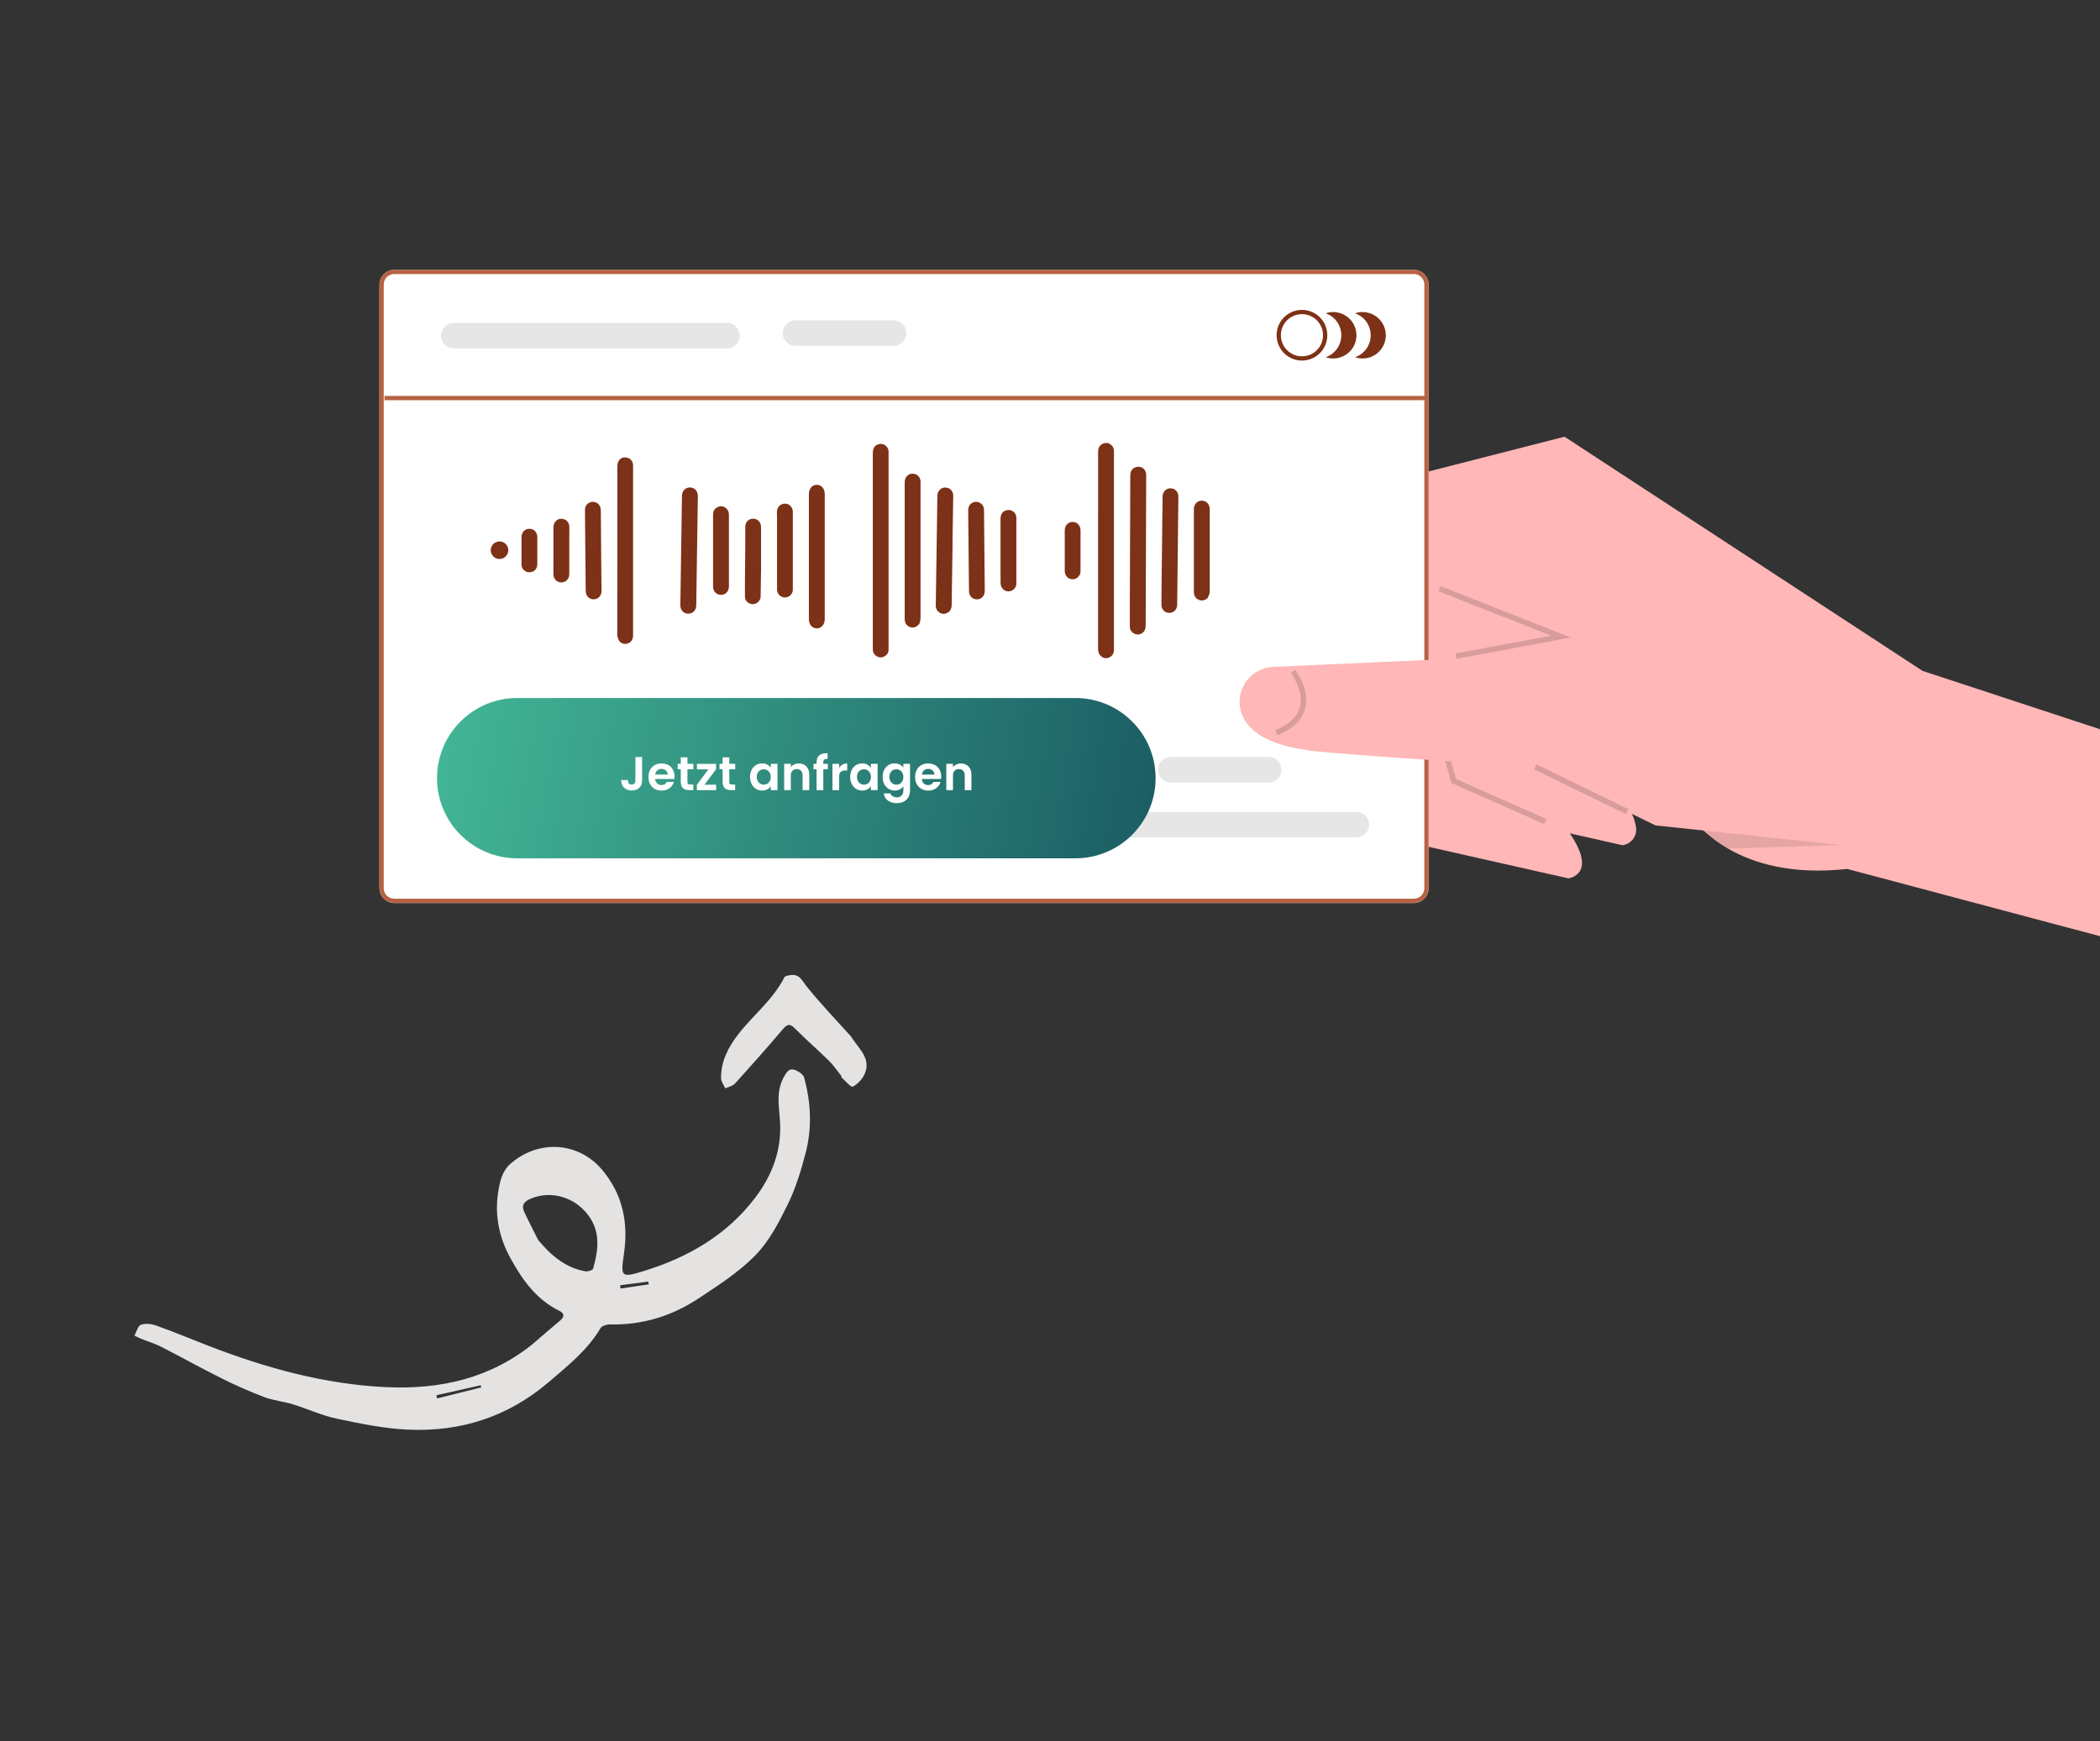<?xml version="1.0" encoding="UTF-8"?>
<svg xmlns="http://www.w3.org/2000/svg" xmlns:xlink="http://www.w3.org/1999/xlink" id="Ebene_1" width="498" height="413" viewBox="0 0 498 413">
  <rect x="0" y="0" width="498" height="413" fill="#333333" stroke="none"/>
  <defs>
    <clipPath id="clippath">
      <rect x="25" y="217.11" width="200" height="150" transform="translate(-150.77 134.3) rotate(-37.05)" fill="none" stroke-width="0"></rect>
    </clipPath>
    <clipPath id="clippath-1">
      <rect x="90" y="64" width="423.85" height="160.49" fill="none" stroke-width="0"></rect>
    </clipPath>
    <clipPath id="clippath-2">
      <rect x="116" y="105" width="177.93" height="51" fill="none" stroke-width="0"></rect>
    </clipPath>
    <linearGradient id="Unbenannter_Verlauf" x1="102.99" y1="244.71" x2="274.69" y2="213.93" gradientTransform="translate(0 413.89) scale(1 -1)" gradientUnits="userSpaceOnUse">
      <stop offset="0" stop-color="#43b796"></stop>
      <stop offset="1" stop-color="#1b5c63"></stop>
    </linearGradient>
  </defs>
  <g clip-path="url(#clippath)">
    <path d="m126.56,318.6c-10.23,8.32-22.08,11.01-34.98,10.41-14.68-.68-28.59-4.56-42.19-9.82-4.12-1.6-8.2-3.3-12.35-4.79-1.12-.4-2.57-.57-3.62-.18-.73.27-1.04,1.67-1.54,2.57.56.27,1.11.56,1.69.79,1.55.63,3.18,1.1,4.66,1.86,4.83,2.47,9.56,5.12,14.41,7.53,3.27,1.64,6.62,3.11,10.04,4.41,2.16.81,4.54,1.02,6.75,1.7,3.51,1.08,6.91,2.67,10.48,3.42,5.56,1.17,11.21,2.34,16.87,2.59,12.5.56,23.73-3.04,33.41-11.33,4.5-3.86,9.11-7.5,12.19-12.7.34-.57,1.49-.94,2.25-.92,7.68.18,14.7-1.99,21.02-6.17,4.73-3.13,9.62-6.26,13.53-10.28,3.28-3.37,5.59-7.86,7.69-12.16,1.87-3.83,3.13-8.01,4.2-12.15,1.52-5.9,1.24-11.91-.37-17.77-.23-.84-1.58-1.71-2.56-1.93-1.08-.25-1.66.7-2.28,1.82-1.94,3.52-1.06,7.15-.87,10.72.36,6.76-1.98,12.68-5.88,17.83-6.65,8.79-15.84,14.14-26.25,17.36-5.62,1.74-5.71,1.52-4.89-4.08,1.08-7.37-.33-14.12-5.19-19.88-5.64-6.68-15.12-7.21-21.71-1.43-2.07,1.81-2.54,4.28-2.93,6.73-.89,5.59.25,10.87,2.96,15.78,2.81,5.08,6.12,9.73,11.56,12.39,1.31.64,1.15,1.48.09,2.36-2.1,1.74-4.14,3.54-6.21,5.31Zm1.04-24.53c-1.11-2.23-2.26-4.44-3.31-6.69-.65-1.39-.12-2.29,1.3-2.95,4.45-2.06,9.83-.83,13.22,2.96,3.7,4.13,3.2,8.77,1.84,13.52-.11.37-1.26.74-1.84.63-4.78-.87-8.18-3.8-11.22-7.47h0Zm-13.58,34.49l.08.52-10.43,2.61c-.06-.25-.12-.5-.18-.75l10.53-2.38Zm39.69-24.59l.16.66-6.71.99c-.04-.26-.07-.52-.11-.77,2.22-.29,4.44-.58,6.66-.88Z" fill="#e5e2e2" stroke-width="0"></path>
    <path d="m201.74,245.75c-3.31-3.68-7.01-7.52-10.35-11.66-1.17-1.45-1.76-3.19-4.04-2.79-.47.08-1.17.18-1.33.49-2.67,5.29-7.37,8.93-10.92,13.49-2.38,3.06-4.17,6.46-4.1,10.48.01.8.65,1.59,1.01,2.39.77-.37,1.75-.56,2.28-1.14,3.88-4.28,7.71-8.61,11.45-13,1.18-1.38,1.84-1.03,2.94.09,2.54,2.57,5.29,4.93,7.86,7.46,1.1,1.08,1.98,2.39,2.95,3.61.08.1,0,.34.1.42.89.78,2.23,2.37,2.63,2.16,1.23-.67,2.22-1.72,2.81-2.99,1.66-3.75-1.42-6-3.29-9.01Z" fill="#e5e2e2" stroke-width="0"></path>
  </g>
  <g clip-path="url(#clippath-1)">
    <path d="m337.25,200.51l34.66,7.82s7.07-.8.36-10.67c-.6-.89-1.32-1.85-2.16-2.88l-17.97-8.82.17-1.19,3.82-26.97,1.48-10.44-11.27-10.48-2.15-2-28.61,26.47.2.38,11.96,21.62,9.5,17.17Z" fill="#ffb7b7" stroke-width="0"></path>
    <path d="m350.07,192.65l34.66,7.82c.52-.06,1.02-.23,1.47-.5.45-.27.84-.63,1.14-1.06s.51-.92.61-1.43c.1-.51.09-1.04-.03-1.55-.17-1.01-.48-1.99-.94-2.9-1.1-2.19-2.46-4.25-4.04-6.12l-17.96-8.82,2.2-15.54,1.1-7.75.71-5.01,1.46-10.31-13.43-12.48-14.62,13.52-13.99,12.95,1.89,3.41,2.25,4.07,10.81,19.54,2.2,3.98,4.52,8.17Z" fill="#ffb7b7" stroke-width="0"></path>
    <path d="m289.8,187.19s12.99-.86,17.85-9.65c1.54-2.91,2.13-6.22,1.69-9.48l5.29-10.47,7.53-14.91,19.22-3.04,1,.89,13.94,12.38,4.26,3.79,6.58,5.85,31.93,28.37c1.27,2.26,2.9,4.31,4.84,6.04,1.77,1.65,3.73,3.09,5.82,4.3,6.09,3.54,15.2,6.28,28.3,4.84l69.04,18.37,6.75-46.3-57.91-19.04-84.92-55.55-57.33,14.67-26.58,37.75,2.69,31.17Z" fill="#ffb7b7" stroke-width="0"></path>
    <path d="m93.5,64h241.77c.93,0,1.82.37,2.48,1.03.66.66,1.03,1.55,1.03,2.48v143.16c0,.93-.37,1.82-1.03,2.48-.66.66-1.55,1.03-2.48,1.03H93.5c-.93,0-1.82-.37-2.48-1.03-.66-.66-1.03-1.55-1.03-2.48V67.5c0-.93.37-1.82,1.03-2.48.66-.66,1.55-1.03,2.48-1.03Z" fill="#fff" stroke-width="0"></path>
    <g clip-path="url(#clippath-2)">
      <path d="m262.78,105.09c.17.08.29.16.42.23.56.32.89.8.95,1.44.01.14.01.28.01.42,0,15.61,0,31.21,0,46.82,0,1.1-.4,1.68-1.41,2.06-.27.03-.52.03-.81.03-1.14-.38-1.54-1.16-1.54-2.31.02-15.53.01-31.05.01-46.58,0-1.1.4-1.69,1.38-2.09.33-.03.64-.03.99-.03Z" fill="#7d3116" stroke-width="0"></path>
      <path d="m210.72,142.12c0,3.99,0,7.94,0,11.89,0,.78-.35,1.36-1.05,1.71-.69.34-1.35.25-1.96-.2-.43-.32-.67-.76-.72-1.29-.02-.18-.01-.37-.01-.55v-46.21c0-1.17.46-1.86,1.4-2.12,1.15-.31,2.29.53,2.34,1.71,0,.12,0,.25,0,.37,0,11.55,0,23.1,0,34.69Z" fill="#7d3116" stroke-width="0"></path>
      <path d="m149.28,108.76c.59.43.85.98.85,1.69,0,13.42,0,26.84,0,40.26,0,.92-.41,1.57-1.16,1.87-.73.29-1.56.15-2.06-.48-.26-.33-.4-.78-.5-1.2-.08-.35-.02-.74-.02-1.11,0-13.05,0-26.1.01-39.14,0-.44.09-.94.31-1.32.5-.88,1.54-1.08,2.58-.56Z" fill="#7d3116" stroke-width="0"></path>
      <path d="m218.06,147.87c-.56.82-1.35,1.14-2.17.89-.86-.26-1.35-.97-1.35-1.98,0-3.53,0-7.07,0-10.6,0-7.26,0-14.53,0-21.8,0-1.35,1.04-2.25,2.29-1.98.82.17,1.42.88,1.47,1.74.02.32,0,.65,0,.97,0,10.49,0,20.98,0,31.47,0,.42-.14.84-.24,1.29Z" fill="#7d3116" stroke-width="0"></path>
      <path d="m195.58,124.89c0,7.35,0,14.65,0,21.95,0,1.28-.79,2.2-1.89,2.2-1.07,0-1.87-.91-1.87-2.17,0-9.89,0-19.78,0-29.66,0-1.31.78-2.22,1.87-2.22,1.12,0,1.89.91,1.89,2.24,0,2.54,0,5.08,0,7.67Z" fill="#7d3116" stroke-width="0"></path>
      <path d="m161.41,138.6c.1-7.03.2-14.01.31-21,.02-1.18.84-2.01,1.93-1.98,1.1.03,1.85.87,1.84,2.06-.13,8.63-.25,17.27-.38,25.9-.02,1.18-.82,2-1.93,1.98-1.08-.02-1.85-.85-1.84-2.01.01-1.63.05-3.27.07-4.95Z" fill="#7d3116" stroke-width="0"></path>
      <path d="m225.9,128.51c-.07,5.03-.15,10.01-.22,14.99-.01.84-.3,1.52-1.09,1.89-.65.31-1.29.26-1.89-.16-.56-.4-.8-.95-.79-1.63.06-3.53.11-7.06.16-10.59.07-5.13.15-10.27.22-15.4.02-1.43,1.27-2.33,2.56-1.85.75.28,1.22,1.01,1.2,1.9-.06,3.61-.11,7.22-.17,10.87Z" fill="#7d3116" stroke-width="0"></path>
      <path d="m142.64,138.62c0,.54.02,1.03.02,1.52,0,1.14-.78,1.99-1.85,2.01-1.08.02-1.89-.79-1.91-1.94-.06-5.23-.1-10.45-.15-15.68-.01-1.22-.04-2.44-.03-3.65,0-.83.51-1.49,1.27-1.75.75-.25,1.55-.02,2.05.58.38.46.44,1,.44,1.57.03,3.11.05,6.23.08,9.34.02,2.65.05,5.3.07,8Z" fill="#7d3116" stroke-width="0"></path>
      <path d="m229.68,128.73c-.02-2.63-.07-5.22-.07-7.81,0-1.47,1.54-2.37,2.79-1.64.65.38.95.97.95,1.73.03,3.92.08,7.83.11,11.75.03,2.47.05,4.93.07,7.4,0,1.15-.77,1.99-1.85,2-1.08,0-1.88-.8-1.89-1.96-.04-3.81-.08-7.62-.12-11.47Z" fill="#7d3116" stroke-width="0"></path>
      <path d="m184.25,122.68c0-.45,0-.85,0-1.25,0-1.13.82-1.97,1.9-1.97,1.03,0,1.85.82,1.86,1.91,0,6.17,0,12.33,0,18.49,0,1.02-.81,1.81-1.82,1.85-.98.04-1.83-.73-1.92-1.75-.01-.15,0-.31,0-.46v-16.83Z" fill="#7d3116" stroke-width="0"></path>
      <path d="m172.86,124.99c0,4.7,0,9.36,0,14.02,0,1.16-.62,1.93-1.64,2.07-1.02.14-1.98-.6-2.11-1.63-.01-.11-.01-.21-.01-.32,0-5.69,0-11.38,0-17.07,0-.85.38-1.49,1.17-1.82.74-.31,1.43-.16,2.01.39.42.39.58.89.58,1.46,0,.96,0,1.91,0,2.91Z" fill="#7d3116" stroke-width="0"></path>
      <path d="m237.4,139.05c-.05-.32-.13-.61-.13-.9,0-5.02,0-10.05,0-15.07,0-1.15.52-1.87,1.5-2.08,1.08-.24,2.15.54,2.25,1.64,0,.09,0,.18,0,.28,0,5.13,0,10.27,0,15.4,0,.8-.35,1.41-1.07,1.75-.72.34-1.43.24-2.03-.28-.21-.18-.35-.46-.52-.73Z" fill="#7d3116" stroke-width="0"></path>
      <path d="m135,127.03c0,3.07,0,6.09,0,9.11,0,1.14-.76,1.97-1.81,2-1.11.03-1.93-.77-1.95-1.95-.02-.88,0-1.76,0-2.64,0-2.81,0-5.61,0-8.42,0-1.47,1.13-2.39,2.46-2,.77.23,1.3.94,1.31,1.82.01.68,0,1.36,0,2.08Z" fill="#7d3116" stroke-width="0"></path>
      <path d="m180.47,135.2c0,.42-.08,5.93-.09,6.3-.04.99-.84,1.77-1.82,1.79-1.02.02-1.89-.73-1.9-1.74-.04-2.2.07-9.56.07-11.76,0-1.65,0-3.3.01-4.95.01-.93.7-1.68,1.61-1.8.9-.12,1.78.42,2.03,1.31.09.33.1.7.1,1.05,0,3.25,0,6.5,0,9.8Z" fill="#7d3116" stroke-width="0"></path>
      <path d="m124.99,135.68c-.92-.38-1.32-.95-1.32-1.89,0-2.13,0-4.25,0-6.38,0-1.18.79-2,1.9-1.99,1.08.01,1.84.84,1.85,2,0,2.1,0,4.19,0,6.29,0,1.44-.96,2.23-2.43,1.98Z" fill="#7d3116" stroke-width="0"></path>
      <path d="m268.99,110.95c1.45-.68,2.82.18,2.82,1.75-.04,11.82-.08,23.63-.12,35.44,0,.81-.11,1.55-.85,2.03-.62.4-1.29.43-1.93.08-.65-.35-.98-.93-.98-1.67,0-1.6,0-3.21,0-4.81.04-10.32.08-20.64.11-30.96,0-.78.24-1.42.95-1.87Z" fill="#7d3116" stroke-width="0"></path>
      <path d="m275.45,139.34c.07-5.86.13-11.67.2-17.49.01-1.36.03-2.71.05-4.07.02-1.14.82-1.97,1.89-1.96,1.08.01,1.87.85,1.85,2-.09,8.54-.19,17.08-.28,25.63-.01,1.11-.82,1.92-1.89,1.92-1.06,0-1.85-.83-1.85-1.95,0-1.34.02-2.68.03-4.07Z" fill="#7d3116" stroke-width="0"></path>
      <path d="m286.46,141.74c-.63.66-1.36.86-2.17.53-.84-.34-1.17-1.03-1.17-1.92,0-6.52,0-13.04,0-19.56,0-1.19.77-2.03,1.87-2.04,1.08-.01,1.89.83,1.89,2.01,0,6.55.01,13.1-.01,19.65,0,.43-.26.86-.42,1.32Z" fill="#7d3116" stroke-width="0"></path>
      <path d="m256.2,135.94c-.33,1.01-1.17,1.57-2.08,1.44-.99-.15-1.62-.91-1.62-1.98,0-3.21,0-6.41,0-9.62,0-1.15.81-1.99,1.87-1.98,1.08,0,1.87.84,1.87,1.98,0,3.22,0,6.44,0,9.66,0,.15-.02.31-.04.5Z" fill="#7d3116" stroke-width="0"></path>
      <circle cx="118.46" cy="130.5" r="2.08" fill="#7d3116" stroke-width="0"></circle>
    </g>
    <path d="m93.5,64h241.77c.93,0,1.82.37,2.48,1.03.66.66,1.03,1.55,1.03,2.48v143.16c0,.93-.37,1.82-1.03,2.48-.66.66-1.55,1.03-2.48,1.03H93.5c-.93,0-1.82-.37-2.48-1.03-.66-.66-1.03-1.55-1.03-2.48V67.5c0-.93.37-1.82,1.03-2.48.66-.66,1.55-1.03,2.48-1.03Zm-2.5,146.66c0,.66.26,1.3.73,1.77s1.11.73,1.77.73h241.77c.66,0,1.3-.26,1.77-.73.47-.47.73-1.11.73-1.77V67.5c0-.66-.26-1.3-.73-1.77-.47-.47-1.11-.73-1.77-.73H93.5c-.66,0-1.3.26-1.77.73s-.73,1.11-.73,1.77v143.16Z" fill="#b76243" stroke-width="0"></path>
    <path d="m308.75,85.52c1.19,0,2.35-.35,3.34-1.01.99-.66,1.76-1.6,2.21-2.7.45-1.1.57-2.31.34-3.47-.23-1.17-.8-2.24-1.64-3.08-.84-.84-1.91-1.41-3.08-1.64-1.17-.23-2.37-.11-3.47.34-1.1.45-2.04,1.22-2.7,2.21-.66.99-1.01,2.15-1.01,3.34,0,1.59.63,3.12,1.76,4.25,1.13,1.13,2.65,1.76,4.25,1.76Zm0-11.01c.99,0,1.96.29,2.78.84.82.55,1.46,1.33,1.84,2.25.38.91.48,1.92.29,2.89-.19.97-.67,1.86-1.37,2.56-.7.7-1.59,1.18-2.56,1.37-.97.19-1.98.09-2.89-.28-.92-.38-1.7-1.02-2.25-1.84-.55-.82-.84-1.79-.84-2.78,0-.66.13-1.31.38-1.92.25-.61.62-1.16,1.08-1.62s1.02-.83,1.62-1.09c.61-.25,1.26-.38,1.92-.38Z" fill="#7d3116" stroke-width="0"></path>
    <path d="m318.08,79.52c0-1.15-.36-2.26-1.02-3.2s-1.61-1.64-2.69-2.01c.83-.29,1.71-.37,2.58-.24.87.13,1.69.46,2.41.97.71.51,1.3,1.18,1.7,1.96.4.78.61,1.64.61,2.52s-.21,1.74-.61,2.52c-.4.78-.98,1.45-1.7,1.96-.72.51-1.54.84-2.41.97-.87.13-1.75.04-2.58-.24,1.08-.37,2.02-1.08,2.69-2.01s1.02-2.05,1.02-3.2Z" fill="#7d3116" stroke-width="0"></path>
    <path d="m325.05,79.52c0-1.15-.36-2.26-1.02-3.2-.67-.93-1.61-1.64-2.69-2.01.83-.29,1.71-.37,2.58-.24.87.13,1.69.46,2.41.97.71.51,1.3,1.18,1.7,1.96.4.78.61,1.64.61,2.52s-.21,1.74-.61,2.52c-.4.78-.98,1.45-1.7,1.96-.71.51-1.54.84-2.41.97-.87.13-1.75.04-2.58-.24,1.08-.37,2.02-1.08,2.69-2.01.66-.93,1.02-2.05,1.02-3.2Z" fill="#7d3116" stroke-width="0"></path>
    <path d="m256.86,198.62h64.79c.4,0,.79-.08,1.16-.23.37-.15.7-.38.98-.66.28-.28.51-.62.66-.98.15-.37.23-.76.23-1.16s-.08-.79-.23-1.16c-.15-.37-.38-.7-.66-.98-.28-.28-.62-.5-.98-.66-.37-.15-.76-.23-1.16-.23h-64.79c-.8,0-1.57.32-2.14.89-.57.57-.88,1.34-.88,2.14s.32,1.57.88,2.14c.57.57,1.34.89,2.14.89Z" fill="#e6e6e6" stroke-width="0"></path>
    <path d="m107.61,76.58h64.79c.4,0,.79.08,1.16.23.37.15.7.37.98.66.28.28.51.62.66.98.15.37.23.76.23,1.16,0,.4-.08.79-.23,1.16-.15.37-.38.7-.66.98-.28.28-.62.5-.98.66-.37.15-.76.23-1.16.23h-64.79c-.8,0-1.57-.33-2.14-.89-.57-.57-.89-1.34-.89-2.14s.32-1.57.89-2.14,1.34-.89,2.14-.89Z" fill="#e6e6e6" stroke-width="0"></path>
    <path d="m277.63,185.61h23.24c.8,0,1.57-.32,2.14-.89.57-.57.89-1.34.89-2.14s-.32-1.57-.89-2.14c-.57-.57-1.34-.89-2.14-.89h-23.24c-.8,0-1.57.32-2.14.89-.57.57-.89,1.34-.89,2.14s.32,1.57.89,2.14c.57.57,1.34.89,2.14.89Z" fill="#e6e6e6" stroke-width="0"></path>
    <path d="m188.65,75.99h23.24c.8,0,1.57.32,2.14.89.57.57.89,1.34.89,2.14s-.32,1.57-.89,2.14c-.57.57-1.34.89-2.14.89h-23.25c-.8,0-1.57-.32-2.14-.89-.57-.57-.89-1.34-.89-2.14s.32-1.57.89-2.14c.57-.57,1.34-.89,2.14-.89Z" fill="#e6e6e6" stroke-width="0"></path>
    <path d="m91.18,93.92h246.77v1H91.18v-1Z" fill="#b76243" stroke-width="0"></path>
    <path d="m366.17,195.44l.52-1.18-21.4-9.49-5.1-17.89,7.69-6.22-.82-1.01-8.36,6.76,5.5,19.3,21.95,9.73Z" opacity=".15" stroke-width="0"></path>
    <path d="m386.98,193.04l5.62,2.74,11.34,1.2c1.77,1.65,3.73,3.09,5.82,4.3l9.95-.33,16.8-.53-56.79-48.42-11.45,2.81s19.24,39.35,18.71,38.22Z" opacity=".1" stroke-width="0"></path>
    <path d="m307.65,177.54c1.49.29,3.12.52,4.93.71,9.32.93,29.03,2.17,30.77,2.26,11.67.55,19.01.54,19.01.54l24.62,11.99,5.62,2.74,45.58,4.83-61.72-52.63-7.48,1.84-12.66,3.11-13.94,3.43-12.1.54-15.65.7-12.65.57c-2.19.08-4.27,1.02-5.77,2.62-1.5,1.6-2.31,3.73-2.25,5.92.2,4.17,3.09,8.78,13.68,10.84Z" fill="#ffb7b7" stroke-width="0"></path>
    <path d="m302.85,174.37c.2-.06,4.96-1.56,6.46-5.74,1.01-2.81.3-6.11-2.12-9.78l-1.08.71c2.18,3.32,2.85,6.22,1.99,8.62-1.28,3.57-5.58,4.94-5.63,4.95l.38,1.24Z" opacity=".15" stroke-width="0"></path>
    <path d="m364.36,181.3l21.78,10.61-.57,1.17-21.78-10.61.57-1.17Z" opacity=".15" stroke-width="0"></path>
    <path d="m372.49,151.21l-30.86-12.17-.48,1.21,26.66,10.52-22.66,4.23.24,1.27,27.09-5.06Z" opacity=".15" stroke-width="0"></path>
    <path d="m103.64,184.57c0-10.5,8.51-19.01,19.01-19.01h132.38c10.5,0,19.01,8.51,19.01,19.01s-8.51,19.01-19.01,19.01H122.65c-10.5,0-19.01-8.51-19.01-19.01Z" fill="url(#Unbenannter_Verlauf)" stroke-width="0"></path>
    <path d="m152.27,179.55v5.52c0,.77-.22,1.36-.66,1.79-.44.42-1.04.63-1.78.63s-1.36-.22-1.83-.65c-.46-.44-.69-1.04-.69-1.82h1.58c0,.34.09.6.24.79.16.19.38.28.68.28s.5-.09.65-.27c.15-.18.22-.43.22-.74v-5.52h1.59Z" fill="#fff" stroke-width="0"></path>
    <path d="m159.97,184.16c0,.23-.01.43-.04.61h-4.56c.04.45.2.8.47,1.06.28.25.62.38,1.03.38.58,0,1-.25,1.25-.76h1.7c-.18.6-.52,1.1-1.04,1.49-.51.38-1.14.58-1.88.58-.6,0-1.14-.13-1.62-.39-.47-.27-.85-.65-1.12-1.14-.26-.49-.39-1.05-.39-1.69s.13-1.21.39-1.7c.26-.49.63-.86,1.1-1.13.47-.26,1.02-.39,1.63-.39s1.12.13,1.59.38c.47.25.84.62,1.09,1.09.26.47.39,1,.39,1.61Zm-1.63-.45c0-.41-.15-.73-.44-.97-.29-.25-.63-.37-1.05-.37-.39,0-.72.12-.99.36-.26.23-.43.56-.49.98h2.96Z" fill="#fff" stroke-width="0"></path>
    <path d="m163.02,182.47v3.02c0,.21.05.36.15.46.11.09.28.13.52.13h.73v1.33h-.99c-1.33,0-1.99-.65-1.99-1.94v-3.01h-.74v-1.3h.74v-1.54h1.59v1.54h1.4v1.3h-1.4Z" fill="#fff" stroke-width="0"></path>
    <path d="m167.05,186.12h2.78v1.3h-4.57v-1.27l2.73-3.67h-2.71v-1.3h4.53v1.27l-2.75,3.67Z" fill="#fff" stroke-width="0"></path>
    <path d="m172.94,182.47v3.02c0,.21.05.36.15.46.11.09.28.13.52.13h.73v1.33h-.99c-1.33,0-1.99-.65-1.99-1.94v-3.01h-.74v-1.3h.74v-1.54h1.59v1.54h1.4v1.3h-1.4Z" fill="#fff" stroke-width="0"></path>
    <path d="m177.87,184.27c0-.63.12-1.19.37-1.68.26-.49.6-.86,1.03-1.13.43-.26.92-.39,1.45-.39.47,0,.87.09,1.22.28.35.19.63.43.85.71v-.89h1.59v6.24h-1.59v-.91c-.2.29-.49.54-.85.73-.35.19-.76.28-1.23.28-.53,0-1.01-.14-1.44-.41-.43-.27-.77-.65-1.03-1.14-.25-.5-.37-1.06-.37-1.7Zm4.91.02c0-.38-.08-.71-.23-.98-.15-.28-.35-.49-.61-.63-.26-.15-.53-.23-.82-.23s-.56.07-.81.21c-.25.14-.45.35-.61.63-.15.27-.23.59-.23.97s.07.71.23.99c.16.28.36.49.61.64.26.15.53.23.81.23s.57-.07.82-.21c.25-.15.46-.36.61-.63.15-.28.23-.61.23-.99Z" fill="#fff" stroke-width="0"></path>
    <path d="m189.42,181.08c.74,0,1.35.24,1.8.71.46.46.69,1.12.69,1.96v3.66h-1.58v-3.45c0-.5-.12-.88-.37-1.14-.25-.27-.59-.4-1.01-.4s-.78.14-1.04.4c-.25.26-.37.64-.37,1.14v3.45h-1.58v-6.24h1.58v.78c.21-.27.48-.48.8-.63.33-.16.69-.24,1.08-.24Z" fill="#fff" stroke-width="0"></path>
    <path d="m196.33,182.47h-1.09v4.95h-1.6v-4.95h-.71v-1.3h.71v-.32c0-.77.22-1.33.65-1.69.43-.36,1.09-.53,1.97-.51v1.33c-.38,0-.65.06-.8.19-.15.14-.23.38-.23.73v.26h1.09v1.3Z" fill="#fff" stroke-width="0"></path>
    <path d="m198.99,182.14c.2-.33.47-.59.79-.78.33-.19.71-.28,1.13-.28v1.66h-.42c-.49,0-.87.12-1.13.35-.25.23-.37.64-.37,1.22v3.11h-1.58v-6.24h1.58v.97Z" fill="#fff" stroke-width="0"></path>
    <path d="m201.62,184.27c0-.63.12-1.19.37-1.68.26-.49.6-.86,1.02-1.13.44-.26.92-.39,1.45-.39.47,0,.87.09,1.22.28.35.19.63.43.85.71v-.89h1.59v6.24h-1.59v-.91c-.2.29-.49.54-.85.73-.35.19-.76.28-1.23.28-.53,0-1.01-.14-1.44-.41-.43-.27-.77-.65-1.02-1.14-.25-.5-.37-1.06-.37-1.7Zm4.91.02c0-.38-.07-.71-.23-.98-.15-.28-.35-.49-.61-.63-.26-.15-.53-.23-.82-.23s-.56.07-.81.21c-.25.14-.45.35-.61.63-.15.27-.22.59-.22.97s.07.71.22.99c.16.28.36.49.61.64.26.15.53.23.81.23s.57-.07.82-.21c.26-.15.46-.36.61-.63.15-.28.23-.61.23-.99Z" fill="#fff" stroke-width="0"></path>
    <path d="m212.16,181.07c.47,0,.88.09,1.23.28.35.18.63.42.83.71v-.89h1.59v6.29c0,.58-.12,1.09-.35,1.54-.23.46-.58.82-1.05,1.08-.46.27-1.03.41-1.69.41-.89,0-1.61-.21-2.18-.62-.56-.41-.88-.98-.96-1.69h1.57c.08.29.26.51.53.68.28.17.61.26,1,.26.46,0,.83-.14,1.12-.42.28-.27.43-.68.43-1.24v-.97c-.2.29-.49.54-.85.73-.35.2-.76.29-1.22.29-.53,0-1.01-.14-1.44-.41-.44-.27-.78-.65-1.04-1.14-.25-.5-.37-1.06-.37-1.7s.12-1.19.37-1.68c.26-.49.6-.86,1.03-1.13.43-.26.92-.39,1.45-.39Zm2.06,3.22c0-.38-.07-.71-.23-.98-.15-.28-.35-.49-.61-.63-.26-.15-.53-.23-.82-.23s-.56.07-.81.21c-.25.14-.45.35-.61.63-.15.27-.22.59-.22.97s.07.71.22.99c.16.28.36.49.61.64.26.15.53.23.81.23s.57-.07.82-.21c.26-.15.46-.36.61-.63.15-.28.23-.61.23-.99Z" fill="#fff" stroke-width="0"></path>
    <path d="m223.21,184.16c0,.23-.01.43-.04.61h-4.56c.04.45.19.8.47,1.06.28.25.62.38,1.03.38.59,0,1-.25,1.25-.76h1.7c-.18.6-.53,1.1-1.04,1.49-.51.38-1.14.58-1.88.58-.6,0-1.14-.13-1.62-.39-.47-.27-.85-.65-1.12-1.14-.26-.49-.39-1.05-.39-1.69s.13-1.21.39-1.7c.26-.49.63-.86,1.1-1.13.47-.26,1.02-.39,1.63-.39s1.12.13,1.59.38c.47.25.84.62,1.09,1.09.26.47.39,1,.39,1.61Zm-1.63-.45c0-.41-.15-.73-.44-.97-.29-.25-.63-.37-1.05-.37-.39,0-.72.12-.99.36-.26.23-.42.56-.48.98h2.96Z" fill="#fff" stroke-width="0"></path>
    <path d="m227.87,181.08c.74,0,1.35.24,1.8.71.46.46.69,1.12.69,1.96v3.66h-1.58v-3.45c0-.5-.12-.88-.37-1.14-.25-.27-.59-.4-1.01-.4s-.78.14-1.04.4c-.25.26-.37.64-.37,1.14v3.45h-1.58v-6.24h1.58v.78c.21-.27.48-.48.8-.63.33-.16.69-.24,1.08-.24Z" fill="#fff" stroke-width="0"></path>
  </g>
</svg>
